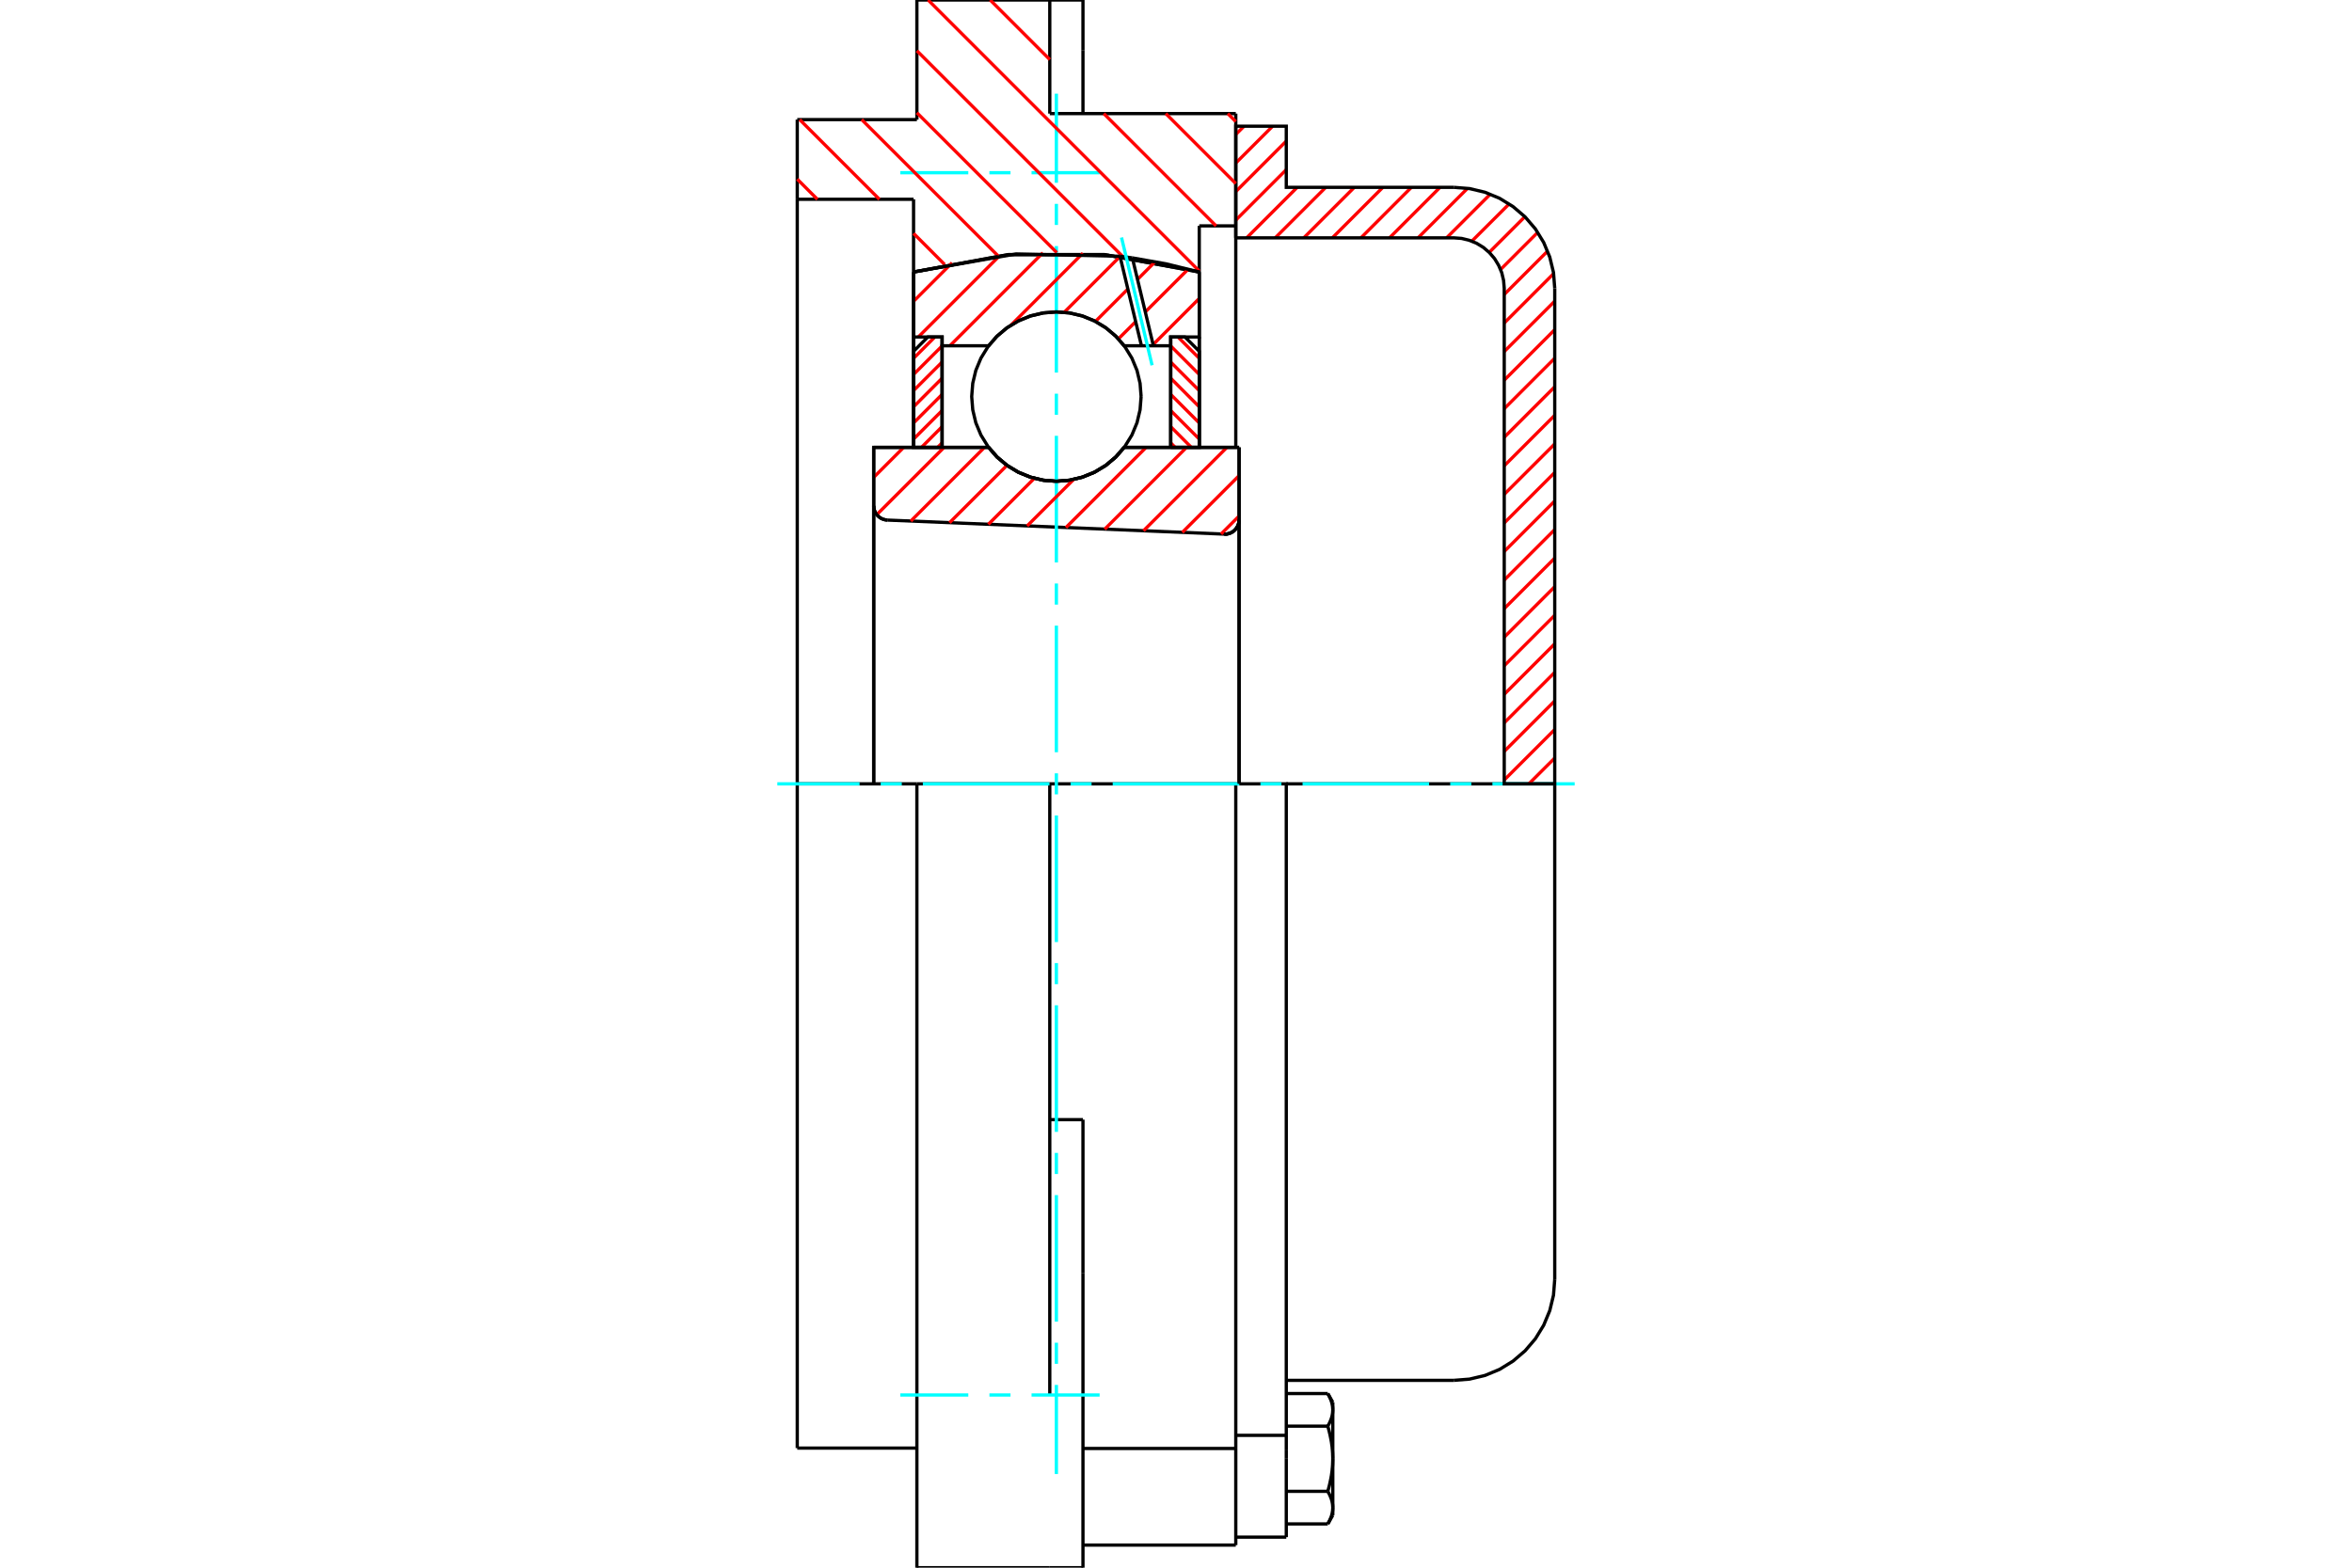 <?xml version="1.0" standalone="no"?>
<!DOCTYPE svg PUBLIC "-//W3C//DTD SVG 1.1//EN"
	"http://www.w3.org/Graphics/SVG/1.1/DTD/svg11.dtd">
<svg xmlns="http://www.w3.org/2000/svg" height="100%" width="100%" viewBox="0 0 36000 24000">
	<rect x="-1800" y="-1200" width="39600" height="26400" style="fill:#FFF"/>
	<g style="fill:none; fill-rule:evenodd" transform="matrix(1 0 0 1 0 0)">
		<g style="fill:none; stroke:#000; stroke-width:50; shape-rendering:geometricPrecision">
			<polyline points="18738,8177 18774,8176 18808,8169 18841,8156 18872,8139 18899,8116 18922,8090 18941,8060 18955,8028 18963,7994 18966,7958"/>
			<line x1="18966" y1="6849" x2="18966" y2="7958"/>
			<line x1="17207" y1="6849" x2="18966" y2="6849"/>
			<polyline points="15132,6849 15264,7000 15418,7128 15590,7231 15775,7306 15970,7352 16169,7368 16369,7352 16564,7306 16749,7231 16921,7128 17075,7000 17207,6849"/>
			<line x1="13373" y1="6849" x2="15132" y2="6849"/>
			<line x1="13373" y1="7744" x2="13373" y2="6849"/>
			<polyline points="13373,7744 13375,7777 13383,7809 13395,7840 13413,7869 13434,7895 13459,7917 13487,7936 13517,7949 13549,7958 13582,7962"/>
			<line x1="18738" y1="8177" x2="13582" y2="7962"/>
			<line x1="18966" y1="7958" x2="18966" y2="12000"/>
			<line x1="13373" y1="7744" x2="13373" y2="12000"/>
			<polyline points="18738,8177 18774,8176 18808,8169 18841,8156 18872,8139 18899,8116 18922,8090 18941,8060 18955,8028 18963,7994 18966,7958"/>
			<polyline points="18915,23654 18915,22332 18915,22175"/>
			<line x1="16576" y1="22175" x2="18915" y2="22175"/>
			<line x1="16068" y1="1739" x2="18915" y2="1739"/>
			<line x1="18915" y1="12000" x2="18915" y2="22175"/>
			<line x1="18915" y1="12000" x2="16068" y2="12000"/>
			<line x1="16576" y1="17141" x2="16068" y2="17141"/>
			<line x1="14034" y1="12000" x2="12203" y2="12000"/>
			<line x1="16068" y1="12000" x2="14034" y2="12000"/>
			<line x1="13983" y1="3051" x2="12203" y2="3051"/>
			<line x1="13983" y1="4164" x2="13983" y2="3051"/>
			<polyline points="18356,4164 16906,3898 15433,3898 13983,4164"/>
			<line x1="18356" y1="3458" x2="18356" y2="4164"/>
			<line x1="18915" y1="3458" x2="18356" y2="3458"/>
			<line x1="18915" y1="1739" x2="18915" y2="3458"/>
			<line x1="16068" y1="0" x2="16068" y2="1739"/>
			<line x1="14034" y1="0" x2="16068" y2="0"/>
			<line x1="14034" y1="1831" x2="14034" y2="0"/>
			<line x1="12203" y1="1831" x2="14034" y2="1831"/>
			<line x1="12203" y1="3051" x2="12203" y2="1831"/>
			<line x1="13983" y1="6849" x2="13983" y2="4164"/>
			<line x1="18356" y1="4164" x2="18356" y2="6849"/>
			<line x1="12203" y1="22169" x2="12203" y2="12000"/>
			<line x1="18915" y1="3458" x2="18915" y2="6849"/>
			<line x1="12203" y1="12000" x2="12203" y2="3051"/>
			<line x1="16576" y1="19486" x2="16576" y2="17141"/>
			<line x1="16068" y1="21356" x2="16068" y2="12000"/>
			<line x1="16576" y1="24000" x2="16576" y2="19486"/>
			<line x1="16576" y1="774" x2="16576" y2="0"/>
			<line x1="16576" y1="1739" x2="16576" y2="774"/>
			<polyline points="14034,24000 14034,21356 14034,12000"/>
			<line x1="14034" y1="24000" x2="16068" y2="24000"/>
			<line x1="16576" y1="23654" x2="18915" y2="23654"/>
			<line x1="12203" y1="22169" x2="14034" y2="22169"/>
			<line x1="16576" y1="0" x2="16068" y2="0"/>
			<line x1="16068" y1="24000" x2="16576" y2="24000"/>
			<line x1="18915" y1="21974" x2="19688" y2="21974"/>
			<line x1="19688" y1="22204" x2="19688" y2="21974"/>
			<line x1="19688" y1="22332" x2="19688" y2="22204"/>
			<line x1="19688" y1="23532" x2="19688" y2="22332"/>
			<polyline points="19688,21974 19688,12000 18915,12000"/>
			<polyline points="20323,21833 20327,21825 20332,21817 20336,21810 20340,21802 20344,21794 20348,21787 20351,21779 20355,21772 20358,21765 20361,21757 20364,21750 20367,21743 20370,21736 20373,21728 20375,21721 20378,21714 20380,21707 20382,21700 20384,21693 20386,21686 20388,21679 20390,21673 20391,21666 20392,21659 20394,21652 20395,21645 20396,21638 20397,21631 20398,21625 20398,21618 20399,21611 20399,21604 20400,21597 20400,21590 20400,21584"/>
			<polyline points="20400,22332 20400,22318 20400,22305 20399,22291 20399,22277 20398,22264 20398,22250 20397,22236 20396,22223 20395,22209 20394,22195 20392,22182 20391,22168 20390,22154 20388,22140 20386,22127 20384,22113 20382,22099 20380,22085 20378,22071 20375,22057 20373,22042 20370,22028 20367,22014 20364,21999 20361,21985 20358,21970 20355,21955 20351,21941 20348,21926 20344,21911 20340,21895 20336,21880 20332,21865 20327,21849 20323,21833"/>
			<line x1="20400" y1="21584" x2="20400" y2="22332"/>
			<polyline points="20400,23081 20400,23074 20400,23067 20399,23060 20399,23053 20398,23047 20398,23040 20397,23033 20396,23026 20395,23019 20394,23012 20392,23006 20391,22999 20390,22992 20388,22985 20386,22978 20384,22971 20382,22964 20380,22957 20378,22950 20375,22943 20373,22936 20370,22929 20367,22922 20364,22914 20361,22907 20358,22900 20355,22892 20351,22885 20348,22878 20344,22870 20340,22862 20336,22855 20332,22847 20327,22839 20323,22831"/>
			<line x1="20400" y1="22332" x2="20400" y2="23081"/>
			<polyline points="20323,22831 20327,22815 20332,22800 20336,22784 20340,22769 20344,22754 20348,22739 20351,22724 20355,22709 20358,22694 20361,22680 20364,22665 20367,22651 20370,22636 20373,22622 20375,22608 20378,22594 20380,22580 20382,22566 20384,22552 20386,22538 20388,22524 20390,22510 20391,22496 20392,22483 20394,22469 20395,22455 20396,22442 20397,22428 20398,22414 20398,22401 20399,22387 20399,22373 20400,22360 20400,22346 20400,22332"/>
			<line x1="20400" y1="23081" x2="20400" y2="23197"/>
			<polyline points="20323,23330 20327,23322 20332,23315 20336,23307 20340,23299 20344,23292 20348,23284 20351,23277 20355,23269 20358,23262 20361,23254 20364,23247 20367,23240 20370,23233 20373,23226 20375,23219 20378,23212 20380,23205 20382,23198 20384,23191 20386,23184 20388,23177 20390,23170 20391,23163 20392,23156 20394,23149 20395,23142 20396,23135 20397,23129 20398,23122 20398,23115 20399,23108 20399,23101 20400,23095 20400,23088 20400,23081"/>
			<polyline points="20400,21584 20400,21577 20400,21570 20399,21563 20399,21556 20398,21549 20398,21543 20397,21536 20396,21529 20395,21522 20394,21515 20392,21508 20391,21502 20390,21495 20388,21488 20386,21481 20384,21474 20382,21467 20380,21460 20378,21453 20375,21446 20373,21439 20370,21432 20367,21424 20364,21417 20361,21410 20358,21403 20355,21395 20351,21388 20348,21380 20344,21373 20340,21365 20336,21358 20332,21350 20327,21342 20323,21334"/>
			<line x1="20400" y1="21468" x2="20400" y2="21584"/>
			<line x1="19688" y1="23330" x2="20323" y2="23330"/>
			<line x1="19688" y1="22831" x2="20323" y2="22831"/>
			<line x1="19688" y1="21833" x2="20323" y2="21833"/>
			<line x1="19688" y1="21334" x2="20323" y2="21334"/>
			<polyline points="23797,12000 22251,12000 19688,12000"/>
			<line x1="23797" y1="19586" x2="23797" y2="12000"/>
			<line x1="18915" y1="23532" x2="19688" y2="23532"/>
			<line x1="20323" y1="23330" x2="20400" y2="23197"/>
			<line x1="20400" y1="21468" x2="20323" y2="21334"/>
			<polyline points="22251,21132 22493,21113 22729,21057 22953,20964 23159,20837 23344,20679 23501,20495 23628,20288 23721,20064 23778,19828 23797,19586"/>
			<line x1="19688" y1="21132" x2="22251" y2="21132"/>
		</g>
		<g style="fill:none; stroke:#0FF; stroke-width:50; shape-rendering:geometricPrecision">
			<line x1="16169" y1="22566" x2="16169" y2="21202"/>
			<line x1="16169" y1="20879" x2="16169" y2="20556"/>
			<line x1="16169" y1="20233" x2="16169" y2="18296"/>
			<line x1="16169" y1="17973" x2="16169" y2="17650"/>
			<line x1="16169" y1="17328" x2="16169" y2="15390"/>
			<line x1="16169" y1="15067" x2="16169" y2="14744"/>
			<line x1="16169" y1="14422" x2="16169" y2="12484"/>
			<line x1="16169" y1="12161" x2="16169" y2="11839"/>
			<line x1="16169" y1="11516" x2="16169" y2="9578"/>
			<line x1="16169" y1="9256" x2="16169" y2="8933"/>
			<line x1="16169" y1="8610" x2="16169" y2="6672"/>
			<line x1="16169" y1="6350" x2="16169" y2="6027"/>
			<line x1="16169" y1="5704" x2="16169" y2="3767"/>
			<line x1="16169" y1="3444" x2="16169" y2="3121"/>
			<line x1="16169" y1="2798" x2="16169" y2="1434"/>
			<line x1="11898" y1="12000" x2="13157" y2="12000"/>
			<line x1="13480" y1="12000" x2="13803" y2="12000"/>
			<line x1="14125" y1="12000" x2="16063" y2="12000"/>
			<line x1="16386" y1="12000" x2="16708" y2="12000"/>
			<line x1="17031" y1="12000" x2="18969" y2="12000"/>
			<line x1="19292" y1="12000" x2="19614" y2="12000"/>
			<line x1="19937" y1="12000" x2="21875" y2="12000"/>
			<line x1="22197" y1="12000" x2="22520" y2="12000"/>
			<line x1="22843" y1="12000" x2="24102" y2="12000"/>
			<line x1="13780" y1="2644" x2="14821" y2="2644"/>
			<line x1="15144" y1="2644" x2="15467" y2="2644"/>
			<line x1="15789" y1="2644" x2="16831" y2="2644"/>
			<line x1="13780" y1="21356" x2="14821" y2="21356"/>
			<line x1="15144" y1="21356" x2="15467" y2="21356"/>
			<line x1="15789" y1="21356" x2="16831" y2="21356"/>
		</g>
		<g style="fill:none; stroke:#F00; stroke-width:50; shape-rendering:geometricPrecision">
			<line x1="23797" y1="11605" x2="23401" y2="12000"/>
			<line x1="23797" y1="11168" x2="23024" y2="11941"/>
			<line x1="23797" y1="10730" x2="23024" y2="11503"/>
			<line x1="23797" y1="10293" x2="23024" y2="11066"/>
			<line x1="23797" y1="9856" x2="23024" y2="10629"/>
			<line x1="23797" y1="9419" x2="23024" y2="10192"/>
			<line x1="23797" y1="8982" x2="23024" y2="9755"/>
			<line x1="23797" y1="8544" x2="23024" y2="9317"/>
			<line x1="23797" y1="8107" x2="23024" y2="8880"/>
			<line x1="23797" y1="7670" x2="23024" y2="8443"/>
			<line x1="23797" y1="7233" x2="23024" y2="8006"/>
			<line x1="23797" y1="6796" x2="23024" y2="7568"/>
			<line x1="23797" y1="6358" x2="23024" y2="7131"/>
			<line x1="23797" y1="5921" x2="23024" y2="6694"/>
			<line x1="23797" y1="5484" x2="23024" y2="6257"/>
			<line x1="23797" y1="5047" x2="23024" y2="5820"/>
			<line x1="23797" y1="4610" x2="23024" y2="5382"/>
			<line x1="23780" y1="4189" x2="23024" y2="4945"/>
			<line x1="23688" y1="3844" x2="23024" y2="4508"/>
			<line x1="23537" y1="3557" x2="22968" y2="4126"/>
			<line x1="23340" y1="3318" x2="22794" y2="3864"/>
			<line x1="23099" y1="3122" x2="22528" y2="3692"/>
			<line x1="22810" y1="2973" x2="22142" y2="3641"/>
			<line x1="22463" y1="2883" x2="21705" y2="3641"/>
			<line x1="22041" y1="2868" x2="21268" y2="3641"/>
			<line x1="21603" y1="2868" x2="20831" y2="3641"/>
			<line x1="21166" y1="2868" x2="20393" y2="3641"/>
			<line x1="20729" y1="2868" x2="19956" y2="3641"/>
			<line x1="20292" y1="2868" x2="19519" y2="3641"/>
			<line x1="19855" y1="2868" x2="19082" y2="3641"/>
			<line x1="19688" y1="2597" x2="18915" y2="3370"/>
			<line x1="19688" y1="2160" x2="18915" y2="2933"/>
			<line x1="19479" y1="1932" x2="18915" y2="2496"/>
			<line x1="19042" y1="1932" x2="18915" y2="2058"/>
		</g>
		<g style="fill:none; stroke:#000; stroke-width:50; shape-rendering:geometricPrecision">
			<polyline points="18915,3641 18915,1932 19688,1932 19688,2868 22251,2868"/>
			<polyline points="23797,4414 23778,4172 23721,3936 23628,3712 23501,3505 23344,3321 23159,3163 22953,3036 22729,2943 22493,2887 22251,2868"/>
			<polyline points="23797,4414 23797,12000 23024,12000 23024,4414 23014,4293 22986,4175 22939,4063 22876,3959 22797,3867 22705,3788 22602,3725 22490,3679 22372,3650 22251,3641 18915,3641"/>
		</g>
		<g style="fill:none; stroke:#F00; stroke-width:50; shape-rendering:geometricPrecision">
			<line x1="18793" y1="1739" x2="18915" y2="1861"/>
			<line x1="17844" y1="1739" x2="18915" y2="2810"/>
			<line x1="15156" y1="0" x2="16068" y2="912"/>
			<line x1="16895" y1="1739" x2="18613" y2="3458"/>
			<line x1="14206" y1="0" x2="18356" y2="4150"/>
			<line x1="14034" y1="777" x2="17189" y2="3932"/>
			<line x1="14034" y1="1726" x2="16176" y2="3868"/>
			<line x1="13189" y1="1831" x2="15274" y2="3915"/>
			<line x1="12240" y1="1831" x2="13460" y2="3051"/>
			<line x1="13983" y1="3573" x2="14459" y2="4050"/>
			<line x1="12203" y1="2743" x2="12511" y2="3051"/>
		</g>
		<g style="fill:none; stroke:#000; stroke-width:50; shape-rendering:geometricPrecision">
			<polyline points="18356,4164 16906,3898 15433,3898 13983,4164"/>
		</g>
		<g style="fill:none; stroke:#F00; stroke-width:50; shape-rendering:geometricPrecision">
			<line x1="14309" y1="5159" x2="13983" y2="5486"/>
			<line x1="14420" y1="5296" x2="13983" y2="5733"/>
			<line x1="14420" y1="5543" x2="13983" y2="5980"/>
			<line x1="14420" y1="5790" x2="13983" y2="6228"/>
			<line x1="14420" y1="6038" x2="13983" y2="6475"/>
			<line x1="14420" y1="6285" x2="13983" y2="6722"/>
			<line x1="14420" y1="6532" x2="14104" y2="6849"/>
			<line x1="14420" y1="6780" x2="14351" y2="6849"/>
		</g>
		<g style="fill:none; stroke:#000; stroke-width:50; shape-rendering:geometricPrecision">
			<polyline points="14420,6849 14420,5159 14202,5159 13983,5378 13983,6849 14420,6849"/>
		</g>
		<g style="fill:none; stroke:#F00; stroke-width:50; shape-rendering:geometricPrecision">
			<line x1="18030" y1="5159" x2="18356" y2="5486"/>
			<line x1="17919" y1="5296" x2="18356" y2="5733"/>
			<line x1="17919" y1="5543" x2="18356" y2="5980"/>
			<line x1="17919" y1="5790" x2="18356" y2="6228"/>
			<line x1="17919" y1="6038" x2="18356" y2="6475"/>
			<line x1="17919" y1="6285" x2="18356" y2="6722"/>
			<line x1="17919" y1="6532" x2="18235" y2="6849"/>
			<line x1="17919" y1="6780" x2="17988" y2="6849"/>
		</g>
		<g style="fill:none; stroke:#000; stroke-width:50; shape-rendering:geometricPrecision">
			<polyline points="17919,6849 17919,5159 18137,5159 18356,5378 18356,6849 17919,6849"/>
			<polyline points="17466,6071 17450,5868 17403,5671 17325,5483 17218,5309 17086,5154 16932,5022 16758,4916 16570,4838 16372,4791 16169,4775 15967,4791 15769,4838 15581,4916 15407,5022 15253,5154 15121,5309 15014,5483 14936,5671 14889,5868 14873,6071 14889,6274 14936,6472 15014,6660 15121,6833 15253,6988 15407,7120 15581,7226 15769,7304 15967,7352 16169,7368 16372,7352 16570,7304 16758,7226 16932,7120 17086,6988 17218,6833 17325,6660 17403,6472 17450,6274 17466,6071"/>
		</g>
		<g style="fill:none; stroke:#F00; stroke-width:50; shape-rendering:geometricPrecision">
			<line x1="18356" y1="4569" x2="17650" y2="5275"/>
			<line x1="18185" y1="4122" x2="17530" y2="4776"/>
			<line x1="17383" y1="4924" x2="17118" y2="5188"/>
			<line x1="17679" y1="4009" x2="17411" y2="4278"/>
			<line x1="17263" y1="4425" x2="16767" y2="4921"/>
			<line x1="17144" y1="3926" x2="16289" y2="4781"/>
			<line x1="16575" y1="3876" x2="15475" y2="4977"/>
			<line x1="15963" y1="3870" x2="14540" y2="5293"/>
			<line x1="15300" y1="3915" x2="14056" y2="5159"/>
			<line x1="14573" y1="4023" x2="13983" y2="4613"/>
		</g>
		<g style="fill:none; stroke:#000; stroke-width:50; shape-rendering:geometricPrecision">
			<polyline points="13983,6849 13983,5159 13983,4164"/>
			<polyline points="17143,3923 15551,3888 13983,4164"/>
			<polyline points="17332,3948 17238,3935 17143,3923"/>
			<polyline points="18356,4164 17847,4039 17332,3948"/>
			<polyline points="18356,4164 18356,5159 17919,5159 17919,5293 17919,6849"/>
			<polyline points="17919,5293 17654,5293 17471,5293 17207,5293 17075,5143 16921,5015 16749,4911 16564,4836 16369,4790 16169,4775 15970,4790 15775,4836 15590,4911 15418,5015 15264,5143 15132,5293 14420,5293 14420,6849"/>
			<polyline points="14420,5293 14420,5159 13983,5159"/>
			<line x1="18356" y1="5159" x2="18356" y2="6849"/>
		</g>
		<g style="fill:none; stroke:#0FF; stroke-width:50; shape-rendering:geometricPrecision">
			<line x1="17634" y1="5592" x2="17166" y2="3636"/>
		</g>
		<g style="fill:none; stroke:#000; stroke-width:50; shape-rendering:geometricPrecision">
			<line x1="17471" y1="5293" x2="17143" y2="3923"/>
			<line x1="17654" y1="5293" x2="17332" y2="3948"/>
		</g>
		<g style="fill:none; stroke:#F00; stroke-width:50; shape-rendering:geometricPrecision">
			<line x1="18966" y1="7899" x2="18690" y2="8175"/>
			<line x1="18966" y1="7281" x2="18097" y2="8150"/>
			<line x1="18779" y1="6849" x2="17503" y2="8125"/>
			<line x1="18161" y1="6849" x2="16909" y2="8101"/>
			<line x1="17542" y1="6849" x2="16315" y2="8076"/>
			<line x1="16432" y1="7341" x2="15722" y2="8051"/>
			<line x1="15832" y1="7322" x2="15128" y2="8027"/>
			<line x1="15413" y1="7124" x2="14534" y2="8002"/>
			<line x1="15069" y1="6849" x2="13941" y2="7977"/>
			<line x1="14450" y1="6849" x2="13420" y2="7879"/>
			<line x1="13832" y1="6849" x2="13373" y2="7308"/>
		</g>
		<g style="fill:none; stroke:#000; stroke-width:50; shape-rendering:geometricPrecision">
			<polyline points="13373,7744 13375,7777 13383,7809 13395,7840 13413,7869 13434,7895 13459,7917 13487,7936 13517,7949 13549,7958 13582,7962"/>
			<polyline points="18738,8177 18774,8176 18808,8169 18841,8156 18872,8139 18899,8116 18922,8090 18941,8060 18955,8028 18963,7994 18966,7958"/>
			<polyline points="18966,6849 18529,6849 17207,6849"/>
			<polyline points="15132,6849 15264,7000 15418,7128 15590,7231 15775,7306 15970,7352 16169,7368 16369,7352 16564,7306 16749,7231 16921,7128 17075,7000 17207,6849"/>
			<polyline points="15132,6849 13810,6849 13373,6849 13373,12000"/>
			<line x1="18966" y1="12000" x2="18966" y2="6849"/>
		</g>
	</g>
</svg>
